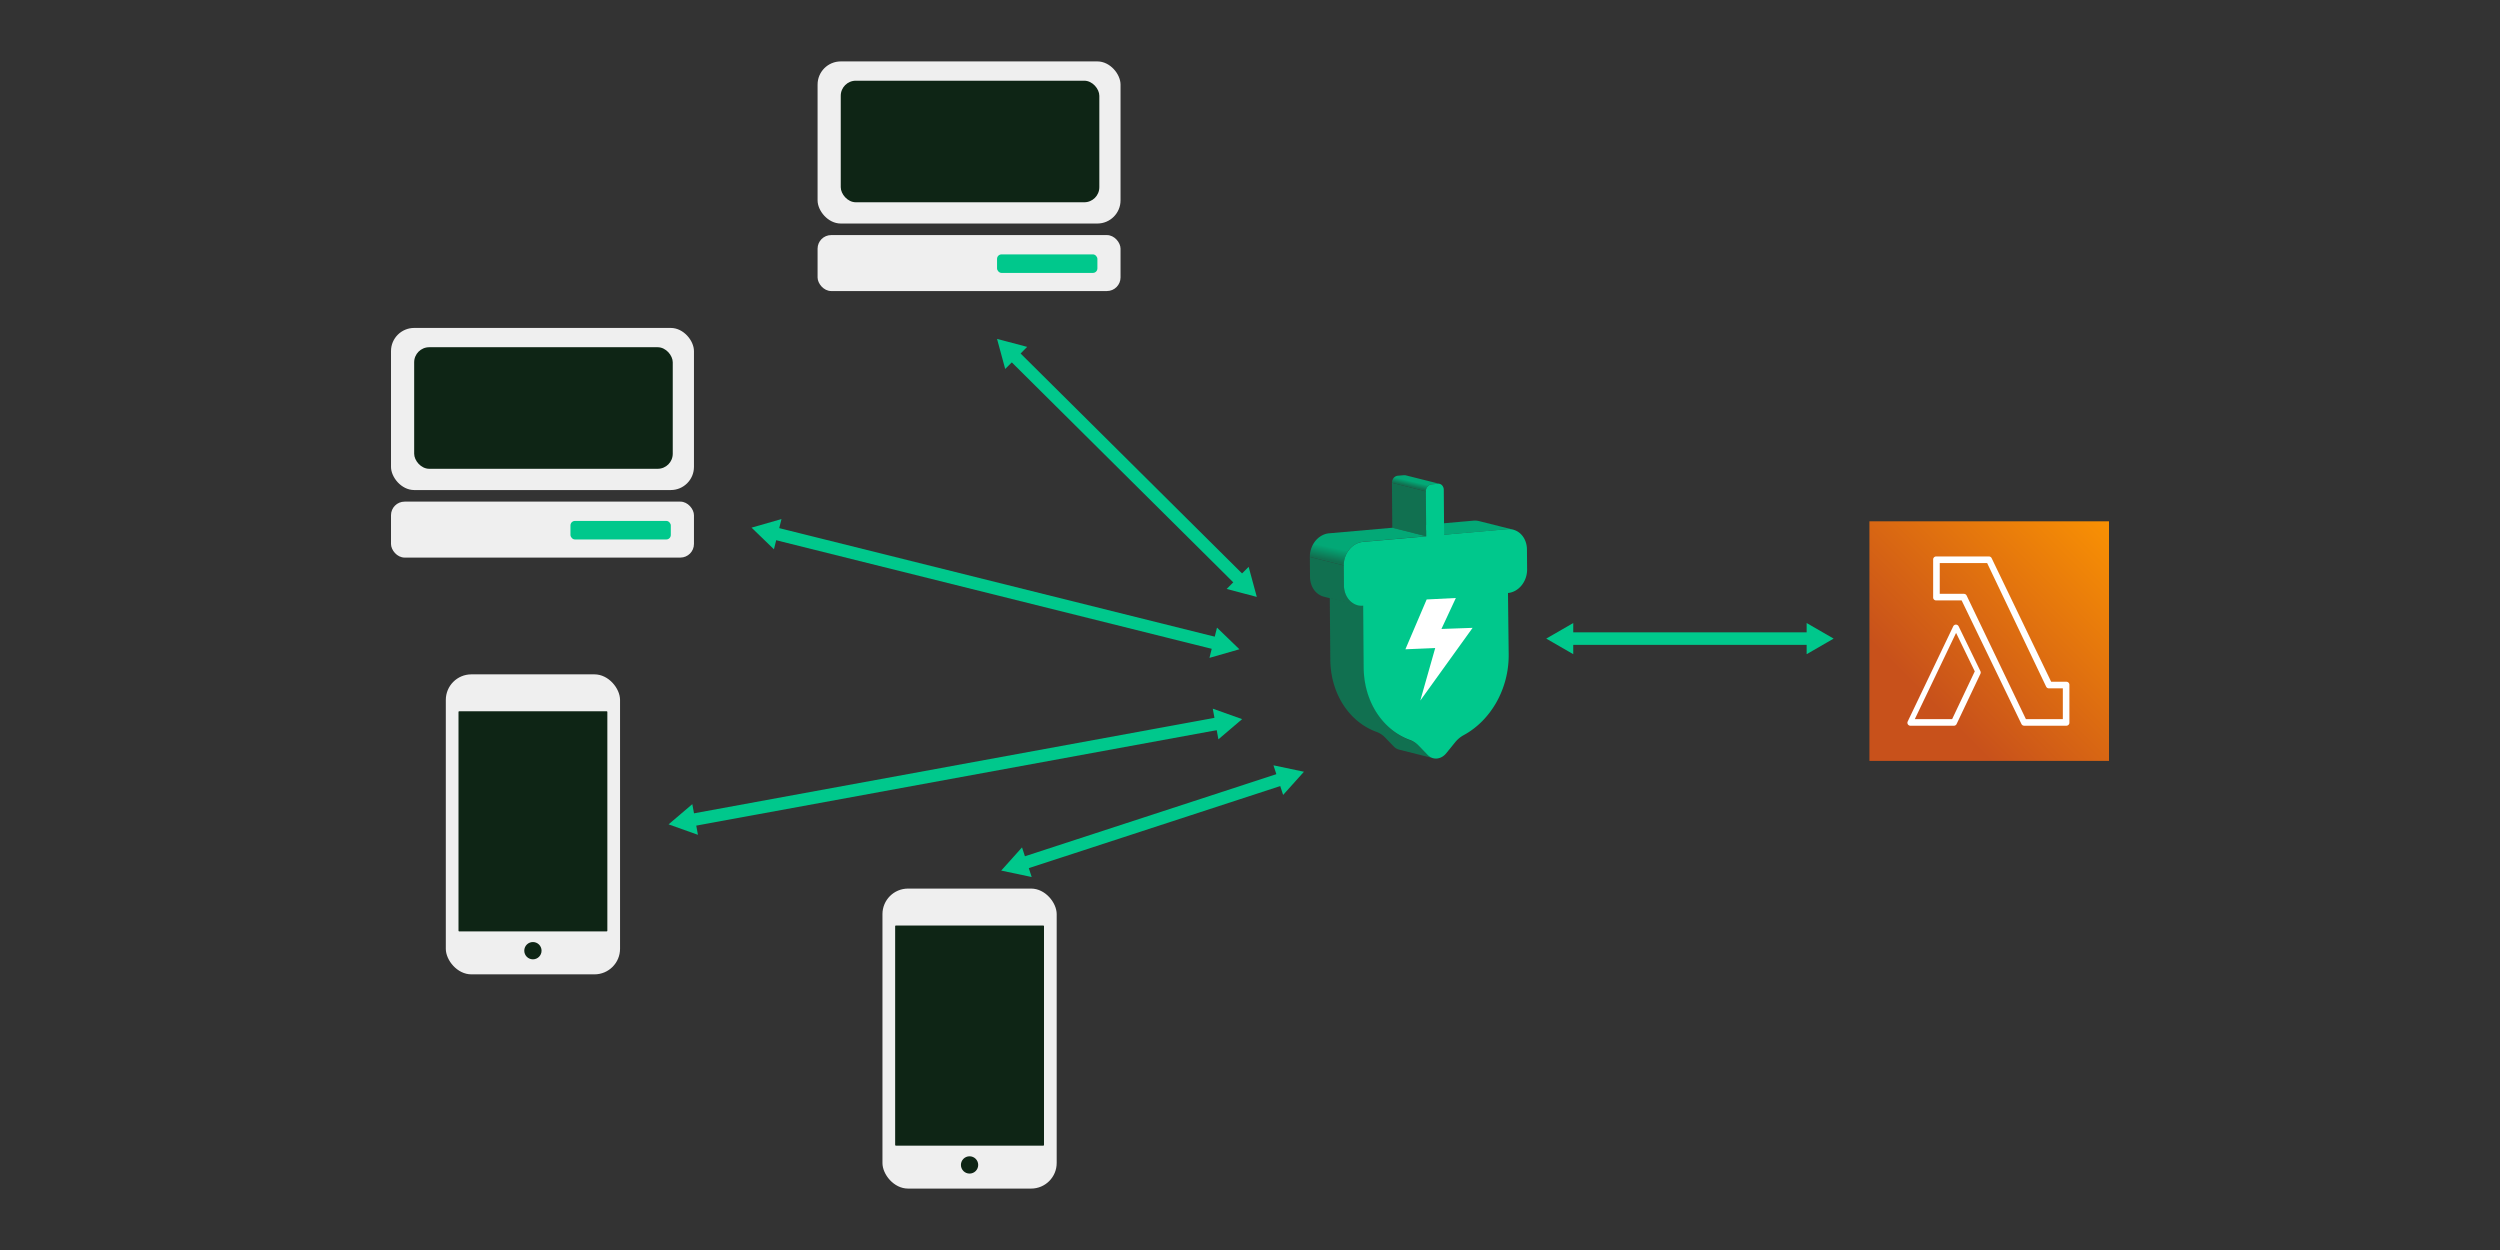 <svg viewBox="0 0 1200 600" xmlns="http://www.w3.org/2000/svg" xmlns:xlink="http://www.w3.org/1999/xlink"><rect x="0" y="0" width="1200" height="600" fill="#333333" stroke="none"/><linearGradient id="a" gradientUnits="userSpaceOnUse" x1="677.91" x2="683.27" y1="238.61" y2="216.38"><stop offset=".21" stop-color="#117050"/><stop offset=".32" stop-color="#03a876"/></linearGradient><linearGradient id="b" x1="651.91" x2="663.64" xlink:href="#a" y1="283.79" y2="229.18"/><linearGradient id="c" gradientTransform="matrix(2500 0 0 -2500 3048984 -3208789)" gradientUnits="userSpaceOnUse" x1="-1219.23" x2="-1219.19" y1="-1283.66" y2="-1283.62"><stop offset="0" stop-color="#c8511b"/><stop offset="1" stop-color="#f90"/></linearGradient><path d="m724.37 253.97.39.01c.08 0 .15 0 .23.02l.42.05c.07 0 .13.02.2.03.2.03.41.07.61.13l-16.29-4.09-.61-.13-.2-.03-.42-.05a1.64 1.64 0 0 1 -.23-.02c-.13 0-.26-.01-.39-.01h-.24-.15c-.13 0-.27.01-.4.03l-30.4 2.67 16.29 4.09 30.4-2.67c.19-.02.37-.02.56-.03h.24z" fill="#03a876"/><path d="m684.59 257.42-16.29-4.09-.17-21.58 16.29 4.09z" fill="#117050"/><path d="m691 232.24-16.29-4.09a2.2 2.2 0 0 0 -.37-.06h-.12-.2-.11l-3.01.26c-.1 0-.21.03-.31.05-.03 0-.06.02-.1.03-.07.02-.13.03-.2.06h-.03c-.01 0-.03.01-.04.02-.14.05-.28.12-.42.19 0 0-.01 0-.02.01l-.38.26s-.02.01-.03.02c-.17.14-.32.3-.46.46-.12.16-.23.33-.33.5v.03c-.1.18-.18.38-.25.58 0 0 0 .02-.01.03 0 .01 0 .03-.01.05-.05.16-.09.32-.12.49v.06c-.03.18-.04.36-.04.54l16.29 4.09c0-.18.01-.36.04-.54v-.06c.03-.17.07-.33.12-.49 0-.02.01-.05.02-.07.07-.2.15-.4.25-.58 0-.01.01-.02.02-.03.1-.17.21-.34.33-.49 0 0 0-.01.01-.02a3.19 3.19 0 0 1 .45-.45c.01-.01.03-.02.04-.03a2.33 2.33 0 0 1 .38-.26s.01 0 .02-.01c.13-.08.27-.14.42-.19.02 0 .05-.02.07-.03l.2-.06c.03 0 .06-.02.1-.03l.31-.05 3.01-.26h.31.12a2.2 2.2 0 0 1 .37.06z" fill="url(#a)"/><g fill="#117050"><path d="m686.51 363.34a5.56 5.56 0 0 1 -1.25-.99l-4.09-4.23h.01c-.06-.05-.11-.11-.17-.16l-.09-.09c-1.15-1.12-2.48-1.97-3.94-2.49-6.47-2.36-12.05-6.94-16-13.12-3.96-6.2-6.09-13.71-6.15-21.59l-.24-29.67-16.29-4.09.24 29.67c.06 7.88 2.19 15.39 6.15 21.59 3.94 6.18 9.52 10.76 16 13.12 1.5.54 2.86 1.42 4.04 2.59l4.25 4.4c.76.79 1.68 1.32 2.68 1.57l16.29 4.09a5.4 5.4 0 0 1 -1.43-.59z"/><path d="m647.86 288.21c-1.74-1.82-2.74-4.41-2.76-7.18l-.08-9.62-16.29-4.09.08 9.62c.02 2.78 1.02 5.37 2.76 7.18a8.4 8.4 0 0 0 3.4 2.15l.54.16 16.29 4.09c-1.45-.36-2.82-1.15-3.94-2.31z"/></g><path d="m649.13 262.26.64-.49c.03-.02.06-.05.09-.07l.77-.48c.08-.05.16-.08.25-.13l.56-.28c.1-.05.21-.09.31-.13l.57-.21c.05-.02.1-.03.15-.05l.78-.2c.04 0 .09-.02.13-.02l.83-.12 30.39-2.67-16.29-4.09-30.39 2.67c-.28.02-.56.07-.83.12-.04 0-.09.02-.13.02-.26.05-.52.12-.78.2-.05.02-.1.03-.15.05l-.21.07-.36.14-.32.13c-.19.08-.37.18-.56.28l-.25.13-.77.48a.55.55 0 0 0 -.09.07l-.59.45c-.02.01-.03.03-.05.04l-.51.46-.25.23-.7.78s-.02.02-.02.03l-.34.47-.25.34-.34.56-.19.31c-.01.03-.03.05-.04.08l-.44.9-.14.35-.26.68c-.01.04-.03.08-.04.12l-.12.42-.11.41-.12.59-.08.39c-.04.22-.06.44-.08.67l-.04.34-.04 1.01 16.29 4.09.04-1.01c0-.11.03-.22.04-.33l.08-.67.08-.39.12-.59c.03-.14.08-.27.11-.41l.16-.54.25-.68.14-.35a9.37 9.37 0 0 1 .44-.9c.02-.03.03-.06.04-.09.06-.11.13-.2.19-.31l.34-.57.24-.33.37-.5.7-.78.25-.23.51-.46z" fill="url(#b)"/><path d="m690.2 232.18c1.53-.13 2.79 1.16 2.81 2.91l.17 21.58 30.4-2.67c1.21-.11 2.42.06 3.55.5 1.13.42 2.16 1.11 3.03 2.01s1.56 2 2.03 3.23c.49 1.24.73 2.58.74 3.97l.08 9.62c.02 2.78-.93 5.54-2.66 7.66-1.71 2.12-4.06 3.43-6.52 3.65l.34 29.66a45.98 45.98 0 0 1 -5.8 22.64c-3.85 6.87-9.34 12.42-15.77 15.91-1.56.84-2.98 2.02-4.17 3.49l-4.26 5.25c-1.18 1.45-2.77 2.35-4.44 2.5s-3.28-.47-4.47-1.71l-4.34-4.49c-1.21-1.25-2.63-2.19-4.21-2.75-6.47-2.36-12.05-6.94-16-13.12-3.96-6.2-6.09-13.71-6.15-21.59l-.24-29.67c-2.35.21-4.72-.69-6.47-2.51-1.74-1.82-2.74-4.41-2.76-7.18l-.08-9.62c-.02-2.79.93-5.55 2.65-7.67 1.73-2.12 4.08-3.44 6.53-3.65l30.39-2.67-.17-21.58c-.01-1.75 1.23-3.26 2.77-3.4l3.01-.26z" fill="#00c88c"/><path d="m698.81 287.04-14.01.7-10.21 23.92 14.31-.6-7.16 25.21 25.11-34.9-14.96.53z" fill="#fff"/><g fill-rule="evenodd"><path d="m897.32 250.23h115v115h-115z" fill="url(#c)"/><path d="m937.02 345.18h-17.91l19.81-41.4 8.97 18.48-10.87 22.93zm3.11-44.56c-.24-.49-.74-.8-1.29-.8s-1.05.32-1.29.81l-21.85 45.68c-.34.71-.04 1.56.67 1.9.19.09.4.14.62.14h20.89c.55 0 1.06-.32 1.29-.82l11.44-24.12c.19-.39.18-.84 0-1.23l-10.47-21.56zm50.03 44.56h-17.73l-28.45-59.32a1.45 1.45 0 0 0 -1.3-.82h-11.6v-14.77h22.75l28.32 59.32a1.45 1.45 0 0 0 1.3.82h6.71zm1.71-17.94h-7.31l-28.57-59.32c-.24-.5-.75-.82-1.32-.82h-25.31c-.8 0-1.45.64-1.45 1.43v18.24c-.02.79.63 1.43 1.43 1.43h12.25l28.7 59.32c.24.5.75.82 1.31.82h20.26c.8 0 1.45-.64 1.45-1.43v-1.06-17.18c0-.79-.65-1.43-1.45-1.43z" fill="#fff"/></g><g fill="#efefef"><rect height="77.81" rx="11.12" width="145.42" x="392.44" y="29.48"/><rect height="26.86" rx="6.53" width="145.42" x="392.44" y="112.84"/></g><rect fill="#00c88c" height="8.9" rx="2.16" width="48.17" x="478.58" y="122.1"/><rect fill="#0e2515" height="58.35" rx="7.23" width="124.12" x="403.56" y="38.74"/><rect fill="#efefef" height="144" rx="12.27" width="83.63" x="213.99" y="323.69"/><g fill="#0e2515"><rect height="105.66" rx=".31" width="71.45" x="220.08" y="341.41"/><circle cx="255.8" cy="456.33" r="4.15"/></g><g fill="#efefef"><rect height="77.81" rx="11.12" width="145.42" x="187.68" y="157.41"/><rect height="26.86" rx="6.53" width="145.42" x="187.68" y="240.78"/></g><rect fill="#00c88c" height="8.9" rx="2.16" width="48.17" x="273.82" y="250.04"/><rect fill="#0e2515" height="58.35" rx="7.23" width="124.12" x="198.8" y="166.67"/><rect fill="#efefef" height="144" rx="12.27" width="83.63" x="423.58" y="426.52"/><g fill="#0e2515"><rect height="105.66" rx=".31" width="71.45" x="429.67" y="444.25"/><circle cx="465.39" cy="559.17" r="4.15"/></g><path d="m752.97 306.53h116.41" fill="none" stroke="#00c88c" stroke-linecap="round" stroke-miterlimit="10" stroke-width="6"/><path d="m755.16 314.01-12.96-7.48 12.96-7.48zm112.03 0 12.95-7.48-12.95-7.48z" fill="#00c88c"/><path d="m486.22 170.26 109.41 108.67" fill="none" stroke="#00c88c" stroke-linecap="round" stroke-miterlimit="10" stroke-width="6"/><path d="m482.5 177.11-3.92-14.44 14.46 3.83zm106.3 105.59 14.47 3.82-3.92-14.44z" fill="#00c88c"/><path d="m371.18 255.88 213.3 53.17" fill="none" stroke="#00c88c" stroke-linecap="round" stroke-miterlimit="10" stroke-width="6"/><path d="m371.49 263.66-10.75-10.39 14.37-4.12zm209.05 52.12 14.38-4.13-10.76-10.39z" fill="#00c88c"/><path d="m331.51 393.74 254.12-46.61" fill="none" stroke="#00c88c" stroke-linecap="round" stroke-miterlimit="10" stroke-width="6"/><path d="m335.01 400.71-14.09-5.02 11.39-9.7zm249.82-45.83 11.39-9.7-14.09-5.02z" fill="#00c88c"/><path d="m490.81 414.54 124.85-40.76" fill="none" stroke="#00c88c" stroke-linecap="round" stroke-miterlimit="10" stroke-width="6"/><path d="m495.21 420.97-14.63-3.09 9.99-11.13zm120.69-39.4 9.99-11.13-14.63-3.09z" fill="#00c88c"/></svg>